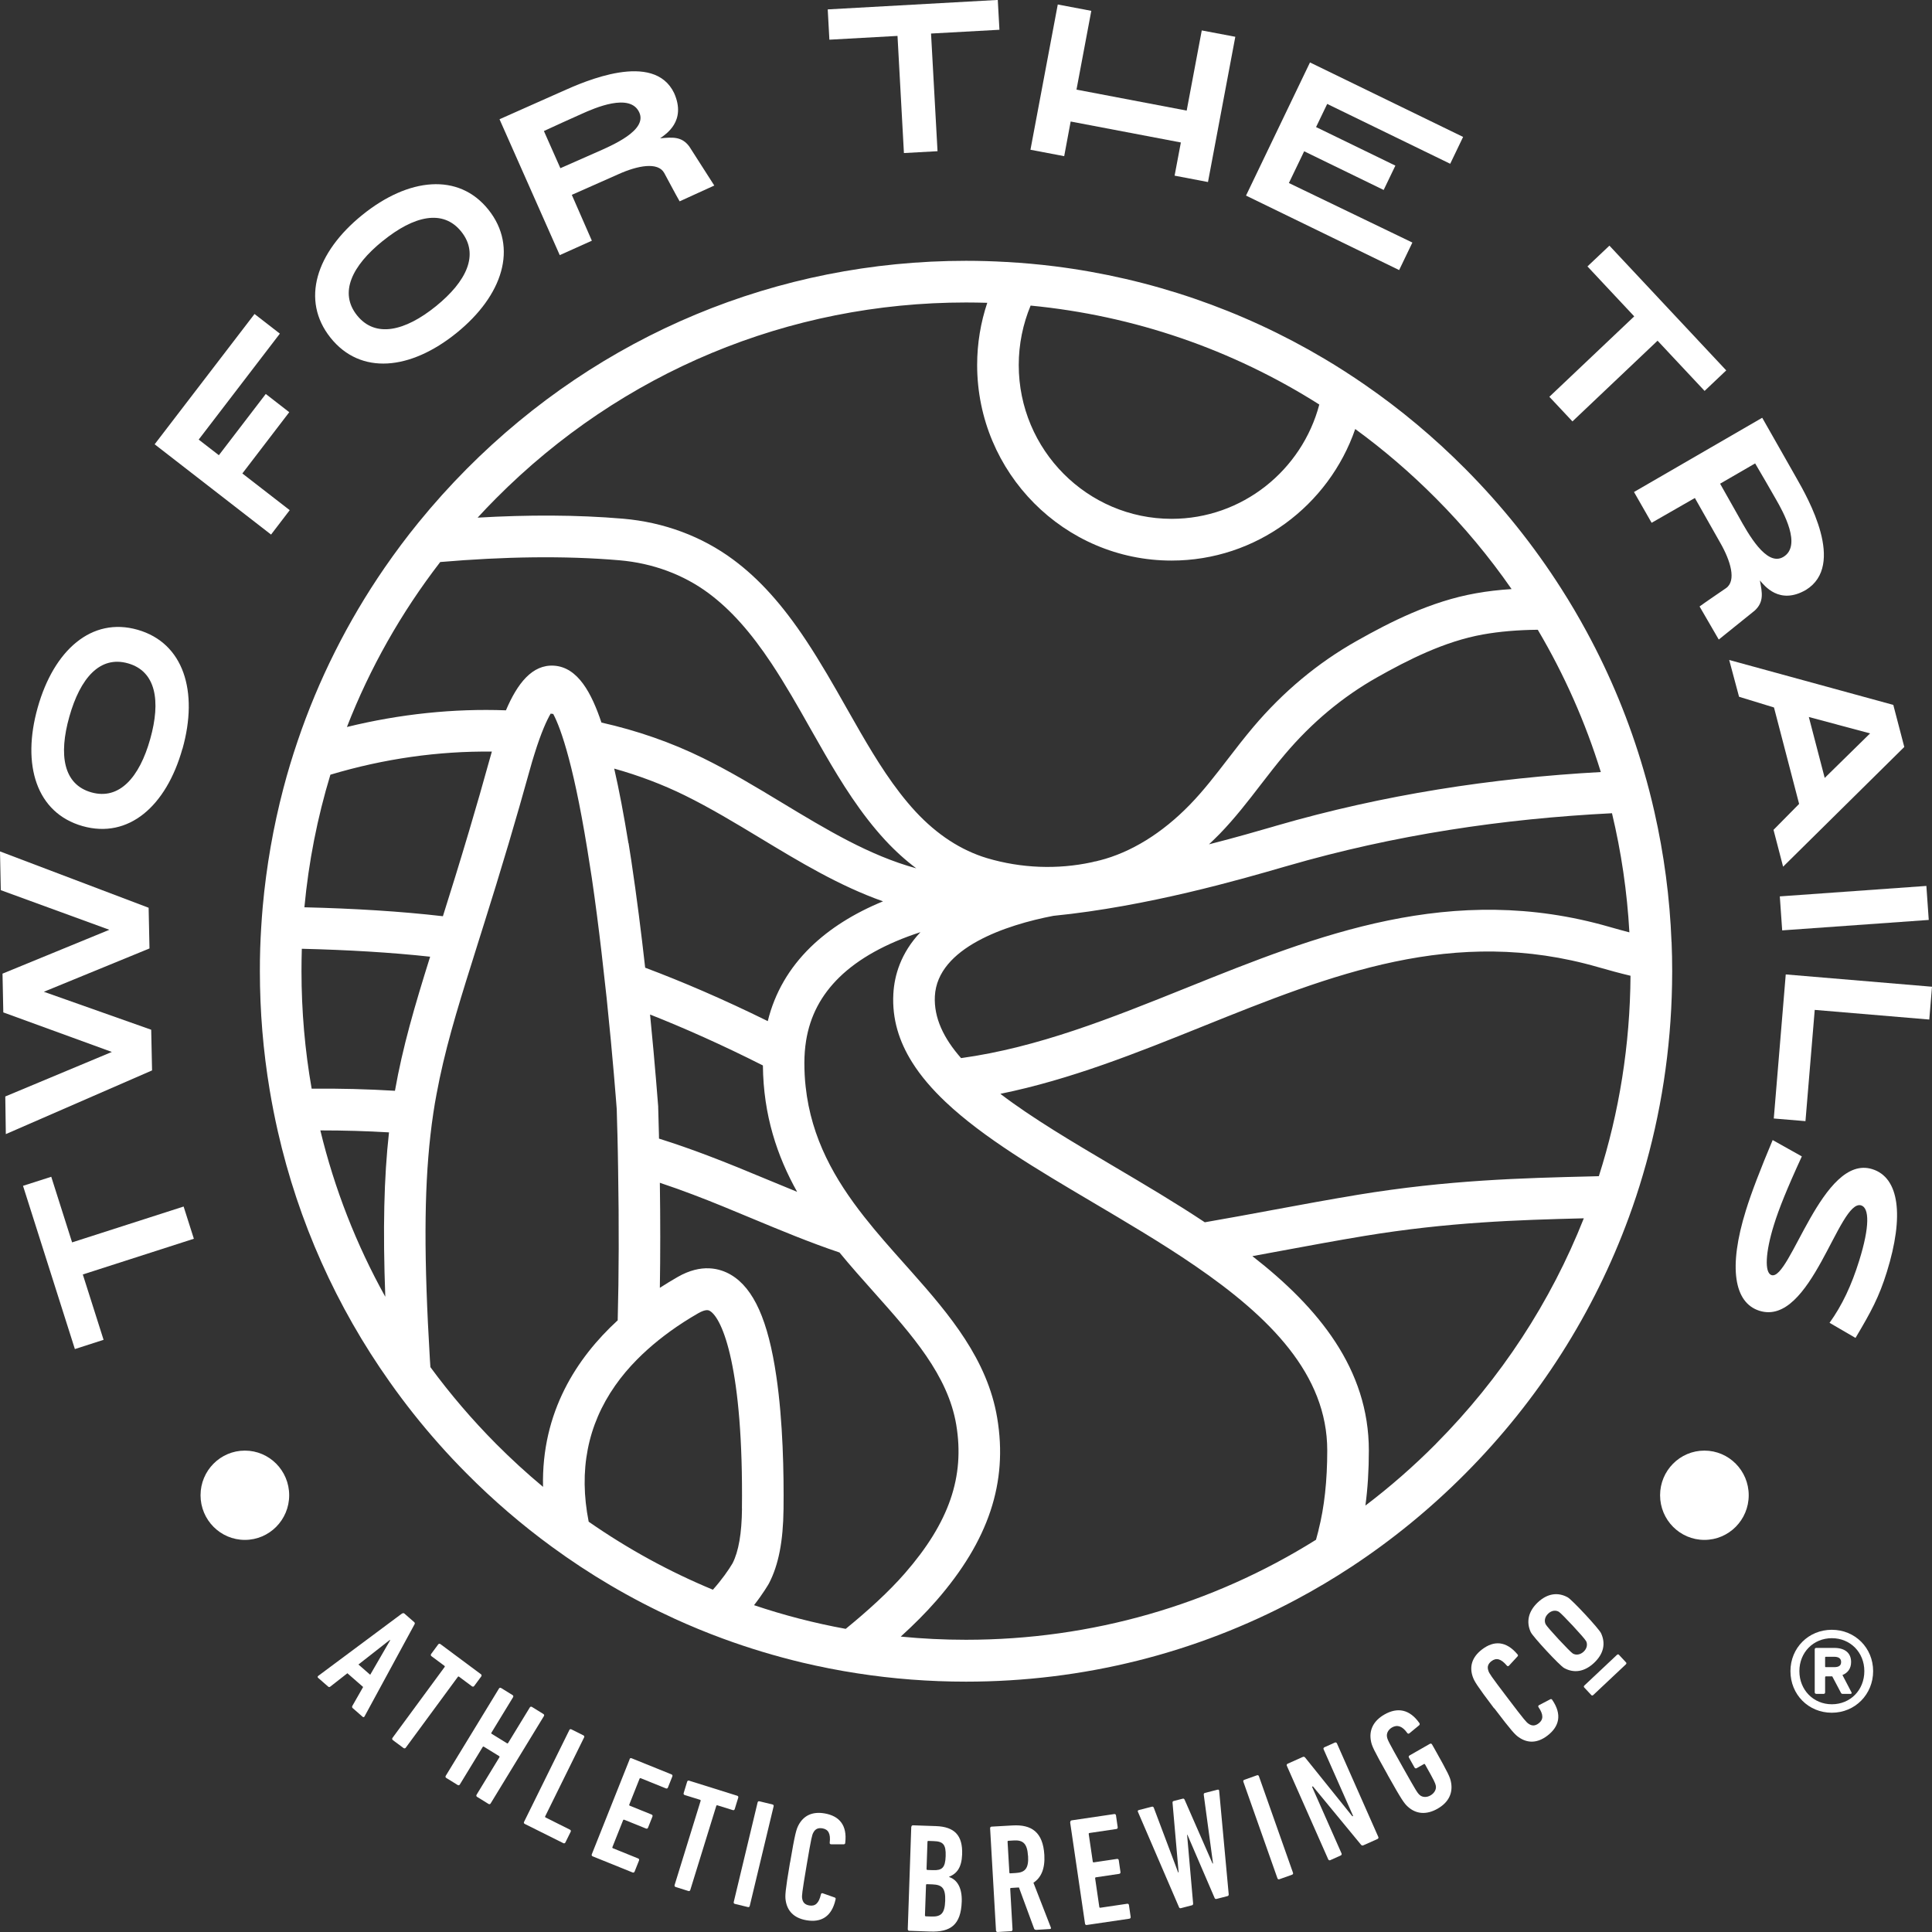 <svg xmlns="http://www.w3.org/2000/svg" fill="none" viewBox="0 0 160 160" height="160" width="160">
<rect x="0" y="0" width="160" height="160" fill="#333333" stroke="none"/>
<g clip-path="url(#clip0_19140_1062)">
<path fill="white" d="M138.428 77.998C138.286 74.339 137.804 70.734 137.01 67.229C136.747 66.067 136.451 64.917 136.117 63.783C134.956 59.795 133.372 55.944 131.389 52.296C130.732 51.086 130.031 49.892 129.286 48.73C127.029 45.191 124.378 41.872 121.349 38.826C118.769 36.23 115.986 33.902 113.039 31.87C111.938 31.108 110.815 30.385 109.67 29.706C102.845 25.652 95.275 23.05 87.332 22.053C86.017 21.889 84.686 21.769 83.355 21.697C82.243 21.632 81.126 21.599 80.003 21.599C64.385 21.599 49.7 27.718 38.651 38.832C37.243 40.251 35.912 41.73 34.669 43.258C33.672 44.479 32.735 45.739 31.842 47.032C28.785 51.474 26.37 56.289 24.65 61.367C24.212 62.655 23.817 63.958 23.472 65.278C22.634 68.472 22.059 71.753 21.758 75.089C21.659 76.234 21.588 77.379 21.549 78.535C21.527 79.165 21.522 79.8 21.522 80.436C21.522 83.76 21.796 87.047 22.333 90.263C22.524 91.413 22.749 92.552 23.006 93.686C24.705 101.158 27.843 108.197 32.286 114.463C33.535 116.233 34.888 117.942 36.345 119.58C37.084 120.418 37.857 121.234 38.651 122.034C40.858 124.258 43.214 126.279 45.695 128.092C47.262 129.237 48.872 130.3 50.538 131.28C52.285 132.31 54.082 133.241 55.917 134.079C57.204 134.665 58.508 135.202 59.834 135.69C61.986 136.484 64.183 137.147 66.423 137.684C67.93 138.04 69.452 138.341 70.986 138.576C73.944 139.037 76.957 139.267 80.003 139.267C89.709 139.267 99.054 136.906 107.386 132.447C108.936 131.62 110.448 130.721 111.922 129.752C115.285 127.539 118.446 124.959 121.354 122.034C127.435 115.92 132.008 108.695 134.895 100.813C135.317 99.662 135.706 98.49 136.051 97.312C137.552 92.246 138.374 86.948 138.472 81.531C138.478 81.164 138.483 80.802 138.483 80.436C138.483 79.625 138.467 78.814 138.434 78.009L138.428 77.998ZM134.945 77.215C134.419 77.078 133.876 76.93 133.323 76.771C120.22 72.98 109.079 77.456 98.309 81.788C91.988 84.33 85.973 86.746 79.592 87.628C78.151 85.99 77.329 84.292 77.422 82.495C77.636 78.474 83.355 76.59 87.239 75.845C95.023 75.073 102.823 72.81 106.351 71.786L106.641 71.704C115.498 69.135 124.471 67.804 133.498 67.349C134.265 70.559 134.753 73.857 134.939 77.209L134.945 77.215ZM132.567 63.937C123.562 64.435 114.589 65.804 105.693 68.384L105.397 68.472C104.22 68.812 102.374 69.349 100.122 69.924C100.418 69.644 100.714 69.359 101.004 69.064C102.27 67.76 103.365 66.341 104.422 64.966C105.096 64.095 105.732 63.268 106.411 62.468C108.629 59.845 111.187 57.708 114.03 56.103C116.583 54.663 119.618 53.112 122.817 52.543C124.197 52.296 125.709 52.17 127.352 52.154C129.549 55.868 131.302 59.823 132.573 63.937H132.567ZM85.349 25.307C93.916 26.134 102.062 28.939 109.259 33.502C107.824 38.941 102.878 42.968 97.028 42.968C90.049 42.968 84.368 37.254 84.368 30.232C84.368 28.49 84.719 26.83 85.349 25.313V25.307ZM41.083 41.27C51.48 30.812 65.3 25.05 80.003 25.05C80.589 25.05 81.175 25.061 81.761 25.077C81.219 26.699 80.923 28.43 80.923 30.226C80.923 39.155 88.142 46.424 97.022 46.424C104.055 46.424 110.048 41.861 112.234 35.529C114.584 37.243 116.819 39.16 118.917 41.27C121.245 43.608 123.337 46.123 125.183 48.785C124.142 48.851 123.151 48.966 122.214 49.136C118.506 49.793 115.142 51.502 112.343 53.085C109.144 54.887 106.263 57.286 103.782 60.222C103.053 61.088 102.363 61.975 101.7 62.841C100.654 64.199 99.668 65.481 98.539 66.642C96.25 68.998 93.664 70.597 91.051 71.26H91.024C90.92 71.299 90.81 71.32 90.706 71.342H90.673C90.618 71.359 90.564 71.37 90.509 71.386L90.416 71.408C87.573 72.022 84.571 71.907 81.745 71.069C79.592 70.422 77.598 69.124 75.823 67.212C74.021 65.262 72.564 62.901 71.255 60.644C70.86 59.96 70.471 59.275 70.082 58.59C69.042 56.75 67.957 54.849 66.752 53.03C64.791 50.072 62.879 47.947 60.732 46.353C58.13 44.419 54.975 43.247 51.606 42.957C47.766 42.628 43.691 42.628 39.555 42.869C40.053 42.327 40.557 41.795 41.083 41.27ZM36.454 46.545C41.724 46.095 46.758 46.008 51.316 46.402C54.049 46.638 56.602 47.58 58.694 49.136C60.507 50.489 62.161 52.334 63.898 54.953C65.037 56.673 66.089 58.519 67.097 60.31C67.491 61.006 67.886 61.702 68.286 62.392C69.693 64.824 71.276 67.376 73.309 69.579C74.125 70.46 74.985 71.238 75.883 71.912C71.989 70.849 68.445 68.702 64.736 66.462C62.633 65.191 60.458 63.876 58.212 62.775C55.583 61.482 52.762 60.502 49.809 59.839C49.004 57.44 47.876 55.249 45.871 55.128C44.085 55.019 42.852 56.585 41.899 58.826C37.577 58.667 33.129 59.127 28.731 60.206C30.626 55.336 33.217 50.746 36.449 46.556L36.454 46.545ZM63.586 84.566C59.866 82.731 56.476 81.284 53.43 80.14C53.112 77.308 52.729 74.246 52.285 71.299L52.055 69.825H52.044C51.661 67.481 51.272 65.415 50.866 63.652C52.899 64.221 54.86 64.961 56.711 65.87C58.825 66.911 60.934 68.182 62.972 69.414C66.199 71.364 69.502 73.364 73.128 74.645C70.701 75.642 68.697 76.913 67.13 78.436C65.344 80.178 64.161 82.227 63.586 84.555V84.566ZM66.018 98.704C65.218 98.381 64.413 98.041 63.597 97.707C61.964 97.028 60.277 96.326 58.579 95.686C57.264 95.187 55.933 94.722 54.575 94.294C54.575 94.168 54.575 94.042 54.569 93.922L54.509 91.714V91.638C54.498 91.583 54.273 88.417 53.835 84.018C56.662 85.135 59.784 86.521 63.18 88.236C63.219 92.361 64.364 95.757 66.018 98.709V98.704ZM27.367 64.156C31.809 62.825 36.334 62.194 40.733 62.244C40.672 62.447 40.612 62.655 40.557 62.863C40.015 64.824 39.456 66.774 38.843 68.834C38.059 71.474 37.336 73.796 36.679 75.878C33.201 75.473 29.317 75.237 25.209 75.138C25.559 71.386 26.282 67.711 27.361 64.161L27.367 64.156ZM31.908 107.392C29.503 103.064 27.695 98.441 26.529 93.615C28.495 93.615 30.39 93.67 32.215 93.779C31.798 97.521 31.7 101.782 31.908 107.392ZM25.811 90.164C25.252 86.981 24.968 83.722 24.968 80.419C24.968 79.805 24.978 79.186 24.995 78.573C28.78 78.666 32.373 78.874 35.622 79.23C34.334 83.339 33.354 86.68 32.708 90.334C30.434 90.197 28.134 90.137 25.811 90.159V90.164ZM44.972 123.135C43.63 122.017 42.332 120.828 41.083 119.574C39.1 117.575 37.282 115.449 35.644 113.22C35.627 112.995 35.611 112.776 35.6 112.552C35.107 104.269 35.118 98.704 35.644 94.037C35.715 93.396 35.797 92.766 35.89 92.158C35.967 91.638 36.054 91.117 36.153 90.608C36.8 87.107 37.785 83.815 39.084 79.701C39.242 79.192 39.407 78.666 39.577 78.124C39.757 77.56 39.938 76.974 40.13 76.365C40.743 74.415 41.412 72.257 42.135 69.82C42.748 67.743 43.318 65.772 43.866 63.788C44.003 63.29 44.134 62.841 44.266 62.43C44.824 60.633 45.29 59.636 45.602 59.1C45.673 59.111 45.745 59.116 45.816 59.127C46.128 59.713 46.577 60.803 47.109 62.813C47.635 64.791 48.237 67.661 48.872 71.819L49.009 72.69C49.311 74.75 49.579 76.842 49.815 78.863C49.968 80.178 50.11 81.46 50.242 82.676C50.757 87.617 51.042 91.429 51.075 91.846L51.113 93.27L51.135 94.004C51.157 94.979 51.179 95.938 51.19 96.885C51.266 101.393 51.255 105.551 51.157 109.276C51.157 109.276 51.157 109.32 51.157 109.342C47.771 112.448 44.83 116.945 44.972 123.135ZM61.449 124.931C61.428 126.991 61.17 128.481 60.666 129.467C60.354 129.998 59.779 130.825 59.039 131.653C55.429 130.157 51.989 128.273 48.752 126.021C47.914 121.787 48.653 118.018 50.949 114.743C51.474 113.992 52.082 113.269 52.767 112.579C53.309 112.031 53.901 111.5 54.542 110.985C54.849 110.738 55.161 110.503 55.49 110.262C56.224 109.731 57.007 109.227 57.818 108.761C58.48 108.383 58.7 108.514 58.787 108.564C59.834 109.183 61.575 113.329 61.444 124.937L61.449 124.931ZM70.038 134.895C67.453 134.424 64.917 133.767 62.446 132.934C63.197 131.97 63.63 131.22 63.657 131.176L63.695 131.105C64.084 130.354 64.374 129.489 64.572 128.481C64.769 127.473 64.873 126.317 64.889 124.975C64.922 122.028 64.846 117.734 64.292 113.976C63.619 109.364 62.424 106.696 60.54 105.578C59.614 105.031 58.097 104.62 56.12 105.754C55.616 106.044 55.128 106.34 54.646 106.652C54.69 103.941 54.69 101.032 54.646 97.953C55.638 98.282 56.547 98.611 57.368 98.923C59.012 99.542 60.672 100.238 62.276 100.906C64.632 101.886 67.037 102.889 69.524 103.727C70.466 104.877 71.441 105.967 72.388 107.03C75.533 110.558 78.502 113.888 79.192 117.991C79.909 122.291 78.606 126.082 74.952 130.278C73.605 131.828 71.857 133.411 70.038 134.895ZM109.199 126.717C109.133 126.969 109.062 127.237 108.985 127.517C100.363 132.912 90.405 135.799 80.003 135.799C78.184 135.799 76.382 135.712 74.596 135.536C75.67 134.561 76.672 133.559 77.543 132.562C81.881 127.583 83.481 122.768 82.583 117.421C81.777 112.601 78.65 108.887 75.494 105.332C75.314 105.129 75.133 104.927 74.947 104.718C73.796 103.426 72.635 102.127 71.561 100.758C69.157 97.701 67.185 94.311 66.719 89.983C66.648 89.348 66.615 88.691 66.615 88.017C66.615 87.381 66.664 86.773 66.757 86.187C67.086 84.144 67.995 82.413 69.518 80.928C71.101 79.384 73.374 78.124 76.228 77.198C74.596 78.929 74.065 80.781 73.983 82.314C73.873 84.374 74.448 86.231 75.533 87.962C76.25 89.112 77.198 90.208 78.31 91.26C81.438 94.218 85.897 96.852 90.493 99.569C91.862 100.38 93.237 101.191 94.59 102.018C96.102 102.938 97.586 103.88 98.999 104.85C105.129 109.057 109.917 113.806 109.917 120.122C109.917 122.614 109.676 124.833 109.194 126.712L109.199 126.717ZM118.917 119.574C117.076 121.426 115.121 123.135 113.077 124.685C113.269 123.266 113.362 121.743 113.362 120.122C113.362 113.39 109.205 108.301 103.716 104.028C104.516 103.88 105.315 103.732 106.115 103.585C108.366 103.168 110.7 102.735 112.984 102.357C119.93 101.213 125.665 101.032 131.165 100.895C128.431 107.808 124.301 114.151 118.917 119.569V119.574ZM132.414 97.406C132.222 97.406 132.036 97.416 131.844 97.422C125.988 97.564 119.935 97.718 112.431 98.95C110.114 99.334 107.764 99.766 105.496 100.188C103.573 100.544 101.667 100.9 99.777 101.224C97.318 99.591 94.738 98.068 92.245 96.595C88.827 94.574 85.486 92.602 82.846 90.586C88.663 89.403 94.195 87.179 99.586 85.009C110.289 80.704 120.401 76.639 132.375 80.101C133.29 80.364 134.178 80.605 135.032 80.808C134.994 86.527 134.101 92.109 132.408 97.411L132.414 97.406Z"></path>
<path fill="white" d="M5.971 102.889L15.206 99.92L16.055 102.588L6.858 105.546L8.578 110.958L6.201 111.724L1.906 98.205L4.245 97.455L5.971 102.889Z"></path>
<path fill="white" d="M12.309 75.177L12.38 78.546L3.632 82.134L12.522 85.278L12.593 88.647L0.482 93.922L0.438 90.805L9.263 87.118L0.274 83.843L0.208 80.633L9.055 77.001L0.066 73.72L0 70.51L12.309 75.177Z"></path>
<path fill="white" d="M15.107 62.008C13.771 66.763 10.649 69.496 6.831 68.412C3.013 67.322 1.78 63.35 3.122 58.596C4.459 53.841 7.592 51.069 11.394 52.154C15.212 53.244 16.45 57.259 15.113 62.014L15.107 62.008ZM5.741 59.357C4.848 62.523 5.248 64.961 7.559 65.618C9.887 66.281 11.552 64.369 12.44 61.203C13.333 58.037 12.911 55.594 10.605 54.937C8.277 54.274 6.644 56.153 5.741 59.357Z"></path>
<path fill="white" d="M16.455 36.405L18.126 37.698L22.01 32.626L23.954 34.137L20.071 39.21L23.993 42.25L22.448 44.271L12.807 36.794L21.079 26.003L23.177 27.63L16.455 36.405Z"></path>
<path fill="white" d="M37.807 27.575C33.978 30.67 29.859 31.081 27.372 27.97C24.891 24.858 26.173 20.898 30.002 17.803C33.831 14.708 37.983 14.275 40.453 17.37C42.935 20.481 41.636 24.48 37.807 27.575ZM31.694 19.956C29.147 22.015 28.062 24.239 29.569 26.118C31.086 28.013 33.54 27.427 36.093 25.367C38.64 23.308 39.708 21.073 38.207 19.189C36.69 17.293 34.274 17.869 31.7 19.956H31.694Z"></path>
<path fill="white" d="M46.358 21.133L41.368 9.876C43.17 9.066 44.819 8.348 46.589 7.554C48.358 6.76 54.142 4.185 55.83 7.713C56.87 10.057 55.117 11.125 54.668 11.454C55.671 11.366 56.454 11.273 57.089 12.139L59.154 15.365L56.284 16.674C55.912 16.028 55.347 14.943 55.008 14.324C54.487 13.388 52.811 13.711 51.234 14.418L47.355 16.137L49.015 19.934L46.347 21.133H46.358ZM46.408 13.93L49.262 12.67C50.735 12.029 53.622 10.797 52.943 9.312C52.187 7.647 49.223 8.956 48.166 9.433C47.103 9.909 46.079 10.369 45.044 10.851L46.408 13.93Z"></path>
<path fill="white" d="M77.105 2.783L77.642 12.522L74.859 12.675L74.328 2.974L68.686 3.287L68.549 0.778L82.632 -0.005L82.769 2.465L77.111 2.777L77.105 2.783Z"></path>
<path fill="white" d="M97.274 14.554L97.794 11.799L88.668 10.063L88.132 12.933L85.338 12.402L87.6 0.372L90.377 0.898L89.15 7.422L98.276 9.159L99.525 2.52L102.303 3.046L100.04 15.075L97.285 14.549L97.274 14.554Z"></path>
<path fill="white" d="M109.911 8.611L108.991 10.523L115.559 13.716L114.589 15.732L108.005 12.528L106.74 15.157L116.967 20.087L115.871 22.366L103.19 16.198L108.487 5.171L121.168 11.339L120.1 13.563L109.911 8.606V8.611Z"></path>
<path fill="white" d="M137.278 28.21L130.223 34.899L128.311 32.861L135.339 26.2L131.466 22.064L133.285 20.344L142.959 30.675L141.167 32.374L137.278 28.221V28.21Z"></path>
<path fill="white" d="M135.323 40.744L145.939 34.597C146.925 36.318 147.807 37.895 148.771 39.582C149.735 41.27 152.879 46.797 149.565 48.851C147.352 50.133 146.119 48.489 145.747 48.073C145.933 49.064 146.108 49.837 145.32 50.565L142.34 52.965L140.751 50.226C141.348 49.787 142.367 49.108 142.942 48.708C143.819 48.089 143.32 46.446 142.46 44.945L140.362 41.242L136.78 43.296L135.323 40.749V40.744ZM142.449 40.053L143.989 42.781C144.772 44.189 146.289 46.955 147.686 46.123C149.253 45.191 147.659 42.365 147.078 41.352C146.497 40.338 145.939 39.363 145.353 38.377L142.449 40.059V40.053Z"></path>
<path fill="white" d="M146.875 68.724L148.995 66.577L146.914 58.59L144.021 57.703L143.205 54.657L156.795 58.377L157.705 61.86L147.669 71.775L146.875 68.724ZM151.115 64.424L154.873 60.737L149.8 59.379L151.115 64.424Z"></path>
<path fill="white" d="M147.396 74.235L159.534 73.369L159.731 76.185L147.593 77.05L147.396 74.235Z"></path>
<path fill="white" d="M147.888 80.698L160 81.717L159.775 84.434L150.288 83.635L149.521 92.848L146.897 92.629L147.888 80.698Z"></path>
<path fill="white" d="M153.662 110.799L151.515 109.55C152.556 108.104 153.334 106.449 153.969 104.406C154.862 101.547 154.802 100.04 154.139 99.827C152.293 99.246 149.992 109.9 145.709 108.553C143.605 107.89 143.118 104.959 144.586 100.243C145.051 98.737 145.791 96.83 146.804 94.415L149.22 95.768C147.965 98.496 147.303 100.161 146.908 101.443C146.196 103.727 146.119 105.414 146.711 105.6C148.245 106.082 150.923 95.521 155.059 96.825C157.278 97.521 157.716 100.659 156.259 105.343C155.612 107.424 154.95 108.64 153.673 110.788L153.662 110.799Z"></path>
<path fill="white" d="M20.279 127.528C22.305 127.528 23.949 125.872 23.949 123.83C23.949 121.788 22.305 120.133 20.279 120.133C18.252 120.133 16.608 121.788 16.608 123.83C16.608 125.872 18.252 127.528 20.279 127.528Z"></path>
<path fill="white" d="M141.151 127.528C143.178 127.528 144.821 125.872 144.821 123.83C144.821 121.788 143.178 120.133 141.151 120.133C139.124 120.133 137.481 121.788 137.481 123.83C137.481 125.872 139.124 127.528 141.151 127.528Z"></path>
<path fill="white" d="M33.3 133.63C33.371 133.586 33.431 133.575 33.491 133.63L34.302 134.337C34.362 134.386 34.368 134.457 34.324 134.528L30.188 142.148C30.15 142.214 30.084 142.23 30.029 142.175L29.208 141.458C29.142 141.398 29.147 141.337 29.186 141.266L30.073 139.71L28.769 138.571L27.362 139.672C27.301 139.721 27.241 139.738 27.17 139.672L26.348 138.954C26.288 138.905 26.293 138.839 26.354 138.79L33.3 133.619V133.63ZM30.659 138.697L32.313 135.838L32.286 135.81L29.684 137.848L30.659 138.697Z"></path>
<path fill="white" d="M32.533 144.104C32.472 144.06 32.461 143.983 32.505 143.923L36.816 138.062C36.849 138.018 36.844 137.985 36.8 137.952L35.732 137.158C35.671 137.114 35.66 137.043 35.704 136.977L36.29 136.183C36.334 136.122 36.405 136.111 36.471 136.155L39.829 138.653C39.889 138.697 39.9 138.768 39.856 138.834L39.27 139.628C39.226 139.688 39.155 139.699 39.089 139.656L38.021 138.861C37.983 138.828 37.945 138.834 37.912 138.878L33.601 144.739C33.557 144.799 33.486 144.81 33.42 144.766L32.527 144.104H32.533Z"></path>
<path fill="white" d="M41.324 139.836C41.362 139.771 41.434 139.754 41.499 139.793L42.447 140.379C42.513 140.417 42.529 140.488 42.491 140.554L40.7 143.49C40.672 143.534 40.683 143.567 40.727 143.594L41.981 144.366C42.025 144.394 42.058 144.383 42.085 144.339L43.877 141.403C43.915 141.337 43.986 141.321 44.052 141.359L45 141.945C45.065 141.984 45.082 142.055 45.043 142.121L40.634 149.351C40.596 149.417 40.524 149.433 40.459 149.395L39.511 148.809C39.445 148.771 39.429 148.699 39.467 148.634L41.357 145.533C41.384 145.489 41.373 145.457 41.33 145.429L40.075 144.657C40.031 144.629 39.998 144.64 39.971 144.684L38.081 147.785C38.043 147.85 37.972 147.867 37.906 147.828L36.958 147.242C36.892 147.204 36.876 147.133 36.914 147.067L41.324 139.836Z"></path>
<path fill="white" d="M47.147 143.276C47.18 143.205 47.251 143.183 47.317 143.216L48.314 143.715C48.385 143.747 48.407 143.819 48.374 143.884L45.153 150.414C45.131 150.458 45.142 150.496 45.186 150.518L47.202 151.526C47.273 151.559 47.295 151.63 47.262 151.696L46.824 152.583C46.791 152.654 46.72 152.676 46.654 152.643L43.46 151.049C43.389 151.016 43.367 150.945 43.4 150.88L47.147 143.282V143.276Z"></path>
<path fill="white" d="M52.137 145.681C52.165 145.61 52.23 145.583 52.302 145.61L55.61 146.947C55.681 146.974 55.709 147.04 55.681 147.116L55.314 148.037C55.287 148.108 55.221 148.135 55.15 148.108L53.063 147.264C53.014 147.248 52.981 147.264 52.964 147.308L52.115 149.444C52.099 149.494 52.115 149.527 52.159 149.543L53.961 150.272C54.033 150.299 54.06 150.365 54.033 150.441L53.666 151.362C53.638 151.433 53.572 151.46 53.501 151.433L51.699 150.704C51.65 150.688 51.617 150.704 51.6 150.748L50.718 152.967C50.702 153.016 50.718 153.049 50.762 153.065L52.849 153.909C52.921 153.936 52.948 154.002 52.921 154.079L52.554 154.999C52.526 155.07 52.461 155.097 52.389 155.07L49.081 153.733C49.01 153.706 48.982 153.64 49.01 153.564L52.148 145.687L52.137 145.681Z"></path>
<path fill="white" d="M55.95 156.27C55.879 156.248 55.846 156.182 55.868 156.111L58.02 149.149C58.037 149.099 58.02 149.066 57.971 149.05L56.7 148.656C56.629 148.634 56.596 148.568 56.618 148.497L56.908 147.549C56.93 147.478 56.996 147.44 57.067 147.467L61.055 148.716C61.126 148.738 61.164 148.803 61.137 148.875L60.847 149.822C60.825 149.894 60.759 149.932 60.688 149.905L59.417 149.51C59.368 149.494 59.335 149.51 59.319 149.559L57.166 156.522C57.144 156.593 57.078 156.631 57.007 156.604L55.944 156.27H55.95Z"></path>
<path fill="white" d="M62.742 149.269C62.759 149.192 62.825 149.154 62.896 149.176L63.975 149.439C64.052 149.455 64.09 149.521 64.068 149.592L62.09 157.842C62.074 157.918 62.008 157.957 61.937 157.935L60.858 157.672C60.781 157.655 60.748 157.59 60.765 157.519L62.742 149.269Z"></path>
<path fill="white" d="M65.432 154.243C65.837 151.849 65.947 151.504 66.122 151.164C66.527 150.387 67.239 149.998 68.286 150.178C69.507 150.387 70.17 151.153 70 152.6C70 152.676 69.962 152.736 69.885 152.736H68.833C68.757 152.736 68.696 152.687 68.713 152.6C68.8 151.86 68.603 151.499 68.11 151.416C67.732 151.351 67.502 151.482 67.349 151.783C67.25 151.975 67.195 152.15 66.801 154.478C66.407 156.812 66.401 156.993 66.429 157.206C66.478 157.54 66.648 157.738 67.026 157.803C67.519 157.886 67.82 157.612 67.984 156.883C68.001 156.796 68.067 156.768 68.143 156.796L69.135 157.146C69.206 157.173 69.222 157.239 69.195 157.316C68.877 158.735 68.001 159.239 66.779 159.025C65.733 158.844 65.191 158.242 65.065 157.376C65.01 157.004 65.021 156.637 65.426 154.243H65.432Z"></path>
<path fill="white" d="M75.478 151.29C75.478 151.214 75.533 151.164 75.609 151.164L77.51 151.23C79.066 151.285 79.734 152.013 79.68 153.569C79.641 154.648 79.252 155.163 78.606 155.421V155.448C79.252 155.662 79.685 156.319 79.647 157.48C79.581 159.419 78.715 160.022 77.028 159.962L75.303 159.901C75.226 159.901 75.177 159.847 75.177 159.77L75.467 151.29H75.478ZM76.672 158.702L77.132 158.718C77.948 158.746 78.239 158.45 78.277 157.42C78.31 156.39 78.042 156.089 77.225 156.056L76.765 156.04C76.716 156.04 76.689 156.061 76.689 156.116L76.601 158.62C76.601 158.669 76.623 158.696 76.672 158.702ZM77.264 154.878C78.02 154.906 78.283 154.681 78.316 153.717C78.348 152.753 78.102 152.501 77.346 152.474L76.886 152.457C76.837 152.457 76.809 152.479 76.809 152.534L76.732 154.78C76.732 154.829 76.754 154.856 76.804 154.862L77.264 154.878Z"></path>
<path fill="white" d="M85.793 159.814C85.716 159.814 85.678 159.797 85.645 159.732L84.385 156.313L84.166 156.324L83.733 156.352C83.684 156.352 83.656 156.379 83.662 156.434L83.853 159.797C83.853 159.874 83.81 159.929 83.733 159.934L82.621 160C82.544 160 82.49 159.956 82.484 159.879L81.997 151.411C81.997 151.334 82.04 151.279 82.117 151.274L83.865 151.175C85.409 151.088 86.379 151.712 86.488 153.624C86.554 154.769 86.215 155.508 85.585 155.919L87.025 159.622C87.053 159.682 87.031 159.748 86.97 159.753L85.782 159.825L85.793 159.814ZM85.135 153.701C85.075 152.676 84.725 152.375 83.963 152.419L83.514 152.446C83.465 152.446 83.437 152.474 83.443 152.528L83.591 155.07C83.591 155.119 83.618 155.147 83.673 155.141L84.122 155.114C84.889 155.07 85.201 154.741 85.141 153.701H85.135Z"></path>
<path fill="white" d="M88.641 150.901C88.63 150.825 88.674 150.765 88.751 150.754L92.278 150.233C92.355 150.222 92.41 150.266 92.421 150.343L92.563 151.323C92.574 151.4 92.53 151.46 92.454 151.471L90.23 151.8C90.18 151.805 90.158 151.838 90.164 151.887L90.498 154.166C90.503 154.216 90.536 154.237 90.586 154.232L92.508 153.947C92.585 153.936 92.64 153.98 92.651 154.057L92.793 155.037C92.804 155.114 92.76 155.174 92.683 155.185L90.761 155.47C90.712 155.475 90.69 155.508 90.695 155.558L91.04 157.924C91.046 157.973 91.079 157.995 91.128 157.99L93.352 157.661C93.428 157.65 93.483 157.694 93.494 157.771L93.637 158.751C93.648 158.828 93.604 158.888 93.527 158.899L89.999 159.419C89.923 159.43 89.868 159.387 89.857 159.31L88.624 150.918L88.641 150.901Z"></path>
<path fill="white" d="M100.736 157.261C100.66 157.283 100.61 157.239 100.583 157.168L98.337 151.948H98.31L98.808 157.628C98.814 157.705 98.792 157.765 98.715 157.787L97.789 158.028C97.713 158.05 97.663 158.006 97.636 157.935L94.24 150.052C94.207 149.981 94.218 149.926 94.322 149.899L95.385 149.625C95.461 149.603 95.516 149.625 95.554 149.713L97.57 155.07L97.608 155.059L97.105 149.307C97.094 149.214 97.132 149.165 97.209 149.149L97.937 148.962C98.014 148.94 98.069 148.962 98.107 149.05L100.419 154.331L100.457 154.32L99.69 148.639C99.679 148.546 99.717 148.497 99.794 148.48L100.824 148.217C100.922 148.19 100.961 148.234 100.966 148.31L101.755 156.867C101.761 156.943 101.739 157.004 101.662 157.026L100.747 157.261H100.736Z"></path>
<path fill="white" d="M102.971 147.56C102.943 147.489 102.971 147.423 103.047 147.396L104.094 147.023C104.165 146.996 104.231 147.023 104.258 147.1L107.079 155.092C107.107 155.163 107.079 155.229 107.002 155.256L105.956 155.629C105.885 155.656 105.819 155.629 105.792 155.552L102.971 147.56Z"></path>
<path fill="white" d="M106.57 146.234C106.537 146.163 106.57 146.097 106.636 146.065L107.874 145.511C107.967 145.468 108.027 145.484 108.087 145.555L111.998 150.419L112.059 150.392L109.616 144.87C109.583 144.799 109.616 144.734 109.681 144.701L110.547 144.312C110.618 144.279 110.684 144.312 110.717 144.377L114.146 152.128C114.179 152.2 114.146 152.265 114.08 152.298L112.924 152.813C112.831 152.857 112.771 152.841 112.711 152.769L108.728 147.938L108.657 147.971L111.1 153.492C111.133 153.564 111.1 153.629 111.034 153.662L110.169 154.051C110.098 154.084 110.032 154.051 109.999 153.985L106.57 146.234Z"></path>
<path fill="white" d="M114.923 146.99C113.735 144.876 113.614 144.591 113.537 144.191C113.362 143.304 113.724 142.515 114.66 141.984C115.75 141.365 116.742 141.562 117.542 142.69C117.591 142.751 117.58 142.833 117.531 142.877L116.72 143.545C116.66 143.594 116.594 143.583 116.545 143.523C116.156 142.964 115.728 142.805 115.285 143.057C114.962 143.244 114.803 143.556 114.868 143.857C114.923 144.109 114.962 144.202 116.139 146.295C117.317 148.387 117.377 148.469 117.564 148.645C117.788 148.858 118.161 148.869 118.467 148.688C118.791 148.502 118.971 148.179 118.906 147.878C118.856 147.659 118.812 147.533 118.018 146.125C117.991 146.081 117.958 146.07 117.914 146.097L117.323 146.432C117.257 146.47 117.186 146.448 117.147 146.382L116.682 145.555C116.643 145.489 116.665 145.418 116.731 145.38L118.418 144.416C118.484 144.377 118.555 144.399 118.593 144.465L118.785 144.799C119.968 146.903 120.089 147.188 120.165 147.587C120.341 148.475 119.979 149.264 119.053 149.789C118.122 150.321 117.262 150.233 116.594 149.625C116.293 149.351 116.106 149.105 114.918 146.99H114.923Z"></path>
<path fill="white" d="M123.732 141.474C122.269 139.541 122.094 139.223 121.968 138.867C121.678 138.04 121.886 137.251 122.729 136.604C123.715 135.849 124.723 135.887 125.66 136.993C125.715 137.048 125.737 137.114 125.682 137.169L124.97 137.941C124.915 137.996 124.844 138.007 124.789 137.936C124.307 137.366 123.912 137.267 123.518 137.569C123.211 137.804 123.151 138.062 123.266 138.379C123.337 138.582 123.425 138.741 124.855 140.62C126.279 142.499 126.41 142.63 126.586 142.751C126.859 142.942 127.122 142.953 127.429 142.718C127.824 142.416 127.835 142 127.418 141.387C127.363 141.315 127.391 141.244 127.462 141.211L128.393 140.724C128.464 140.685 128.519 140.724 128.558 140.789C129.374 141.989 129.138 142.981 128.152 143.737C127.309 144.383 126.498 144.372 125.78 143.873C125.474 143.66 125.216 143.402 123.748 141.469L123.732 141.474Z"></path>
<path fill="white" d="M129.828 132.283C129.023 131.839 128.152 131.954 127.358 132.699C126.564 133.444 126.383 134.32 126.766 135.158C126.936 135.536 129.171 137.941 129.533 138.138C130.338 138.582 131.209 138.467 132.014 137.711C132.819 136.955 132.984 136.101 132.595 135.262C132.425 134.884 130.19 132.48 129.828 132.283ZM131.357 135.909C131.494 136.194 131.417 136.533 131.149 136.785C130.88 137.037 130.53 137.097 130.256 136.939C130.031 136.813 128.114 134.753 128.004 134.512C127.867 134.227 127.944 133.887 128.218 133.63C128.492 133.373 128.826 133.323 129.1 133.482C129.324 133.614 131.242 135.668 131.351 135.909H131.357Z"></path>
<path fill="white" d="M133.91 137.048C133.964 136.999 134.025 136.993 134.068 137.037L134.665 137.678C134.709 137.722 134.698 137.788 134.644 137.837L131.949 140.373C131.894 140.422 131.833 140.428 131.79 140.384L131.193 139.743C131.149 139.699 131.16 139.634 131.214 139.584L133.91 137.048Z"></path>
<path fill="white" d="M148.277 138.396C148.277 136.478 149.767 134.972 151.701 134.972C153.635 134.972 155.125 136.478 155.125 138.396C155.125 140.313 153.635 141.841 151.701 141.841C149.767 141.841 148.277 140.335 148.277 138.396ZM154.396 138.396C154.396 136.835 153.229 135.668 151.706 135.668C150.184 135.668 149.017 136.835 149.017 138.396C149.017 139.957 150.184 141.14 151.706 141.14C153.229 141.14 154.396 139.973 154.396 138.396ZM150.414 140.275C150.342 140.275 150.288 140.236 150.288 140.149V136.599C150.288 136.511 150.342 136.473 150.414 136.473H151.904C152.78 136.473 153.3 136.884 153.3 137.64C153.3 138.177 153.032 138.538 152.583 138.719L153.333 140.154C153.372 140.225 153.333 140.28 153.246 140.28H152.599C152.528 140.28 152.473 140.242 152.44 140.154L151.739 138.828H151.219C151.164 138.828 151.148 138.867 151.148 138.9V140.154C151.148 140.242 151.093 140.28 151.022 140.28H150.414V140.275ZM152.473 137.64C152.473 137.355 152.276 137.207 151.898 137.207H151.219C151.164 137.207 151.148 137.223 151.148 137.278V137.996C151.148 138.051 151.164 138.067 151.219 138.067H151.898C152.276 138.067 152.473 137.941 152.473 137.64Z"></path>
</g>
<defs>
<clipPath id="clip0_19140_1062">
<rect fill="white" height="160" width="160"></rect>
</clipPath>
</defs>
</svg>

